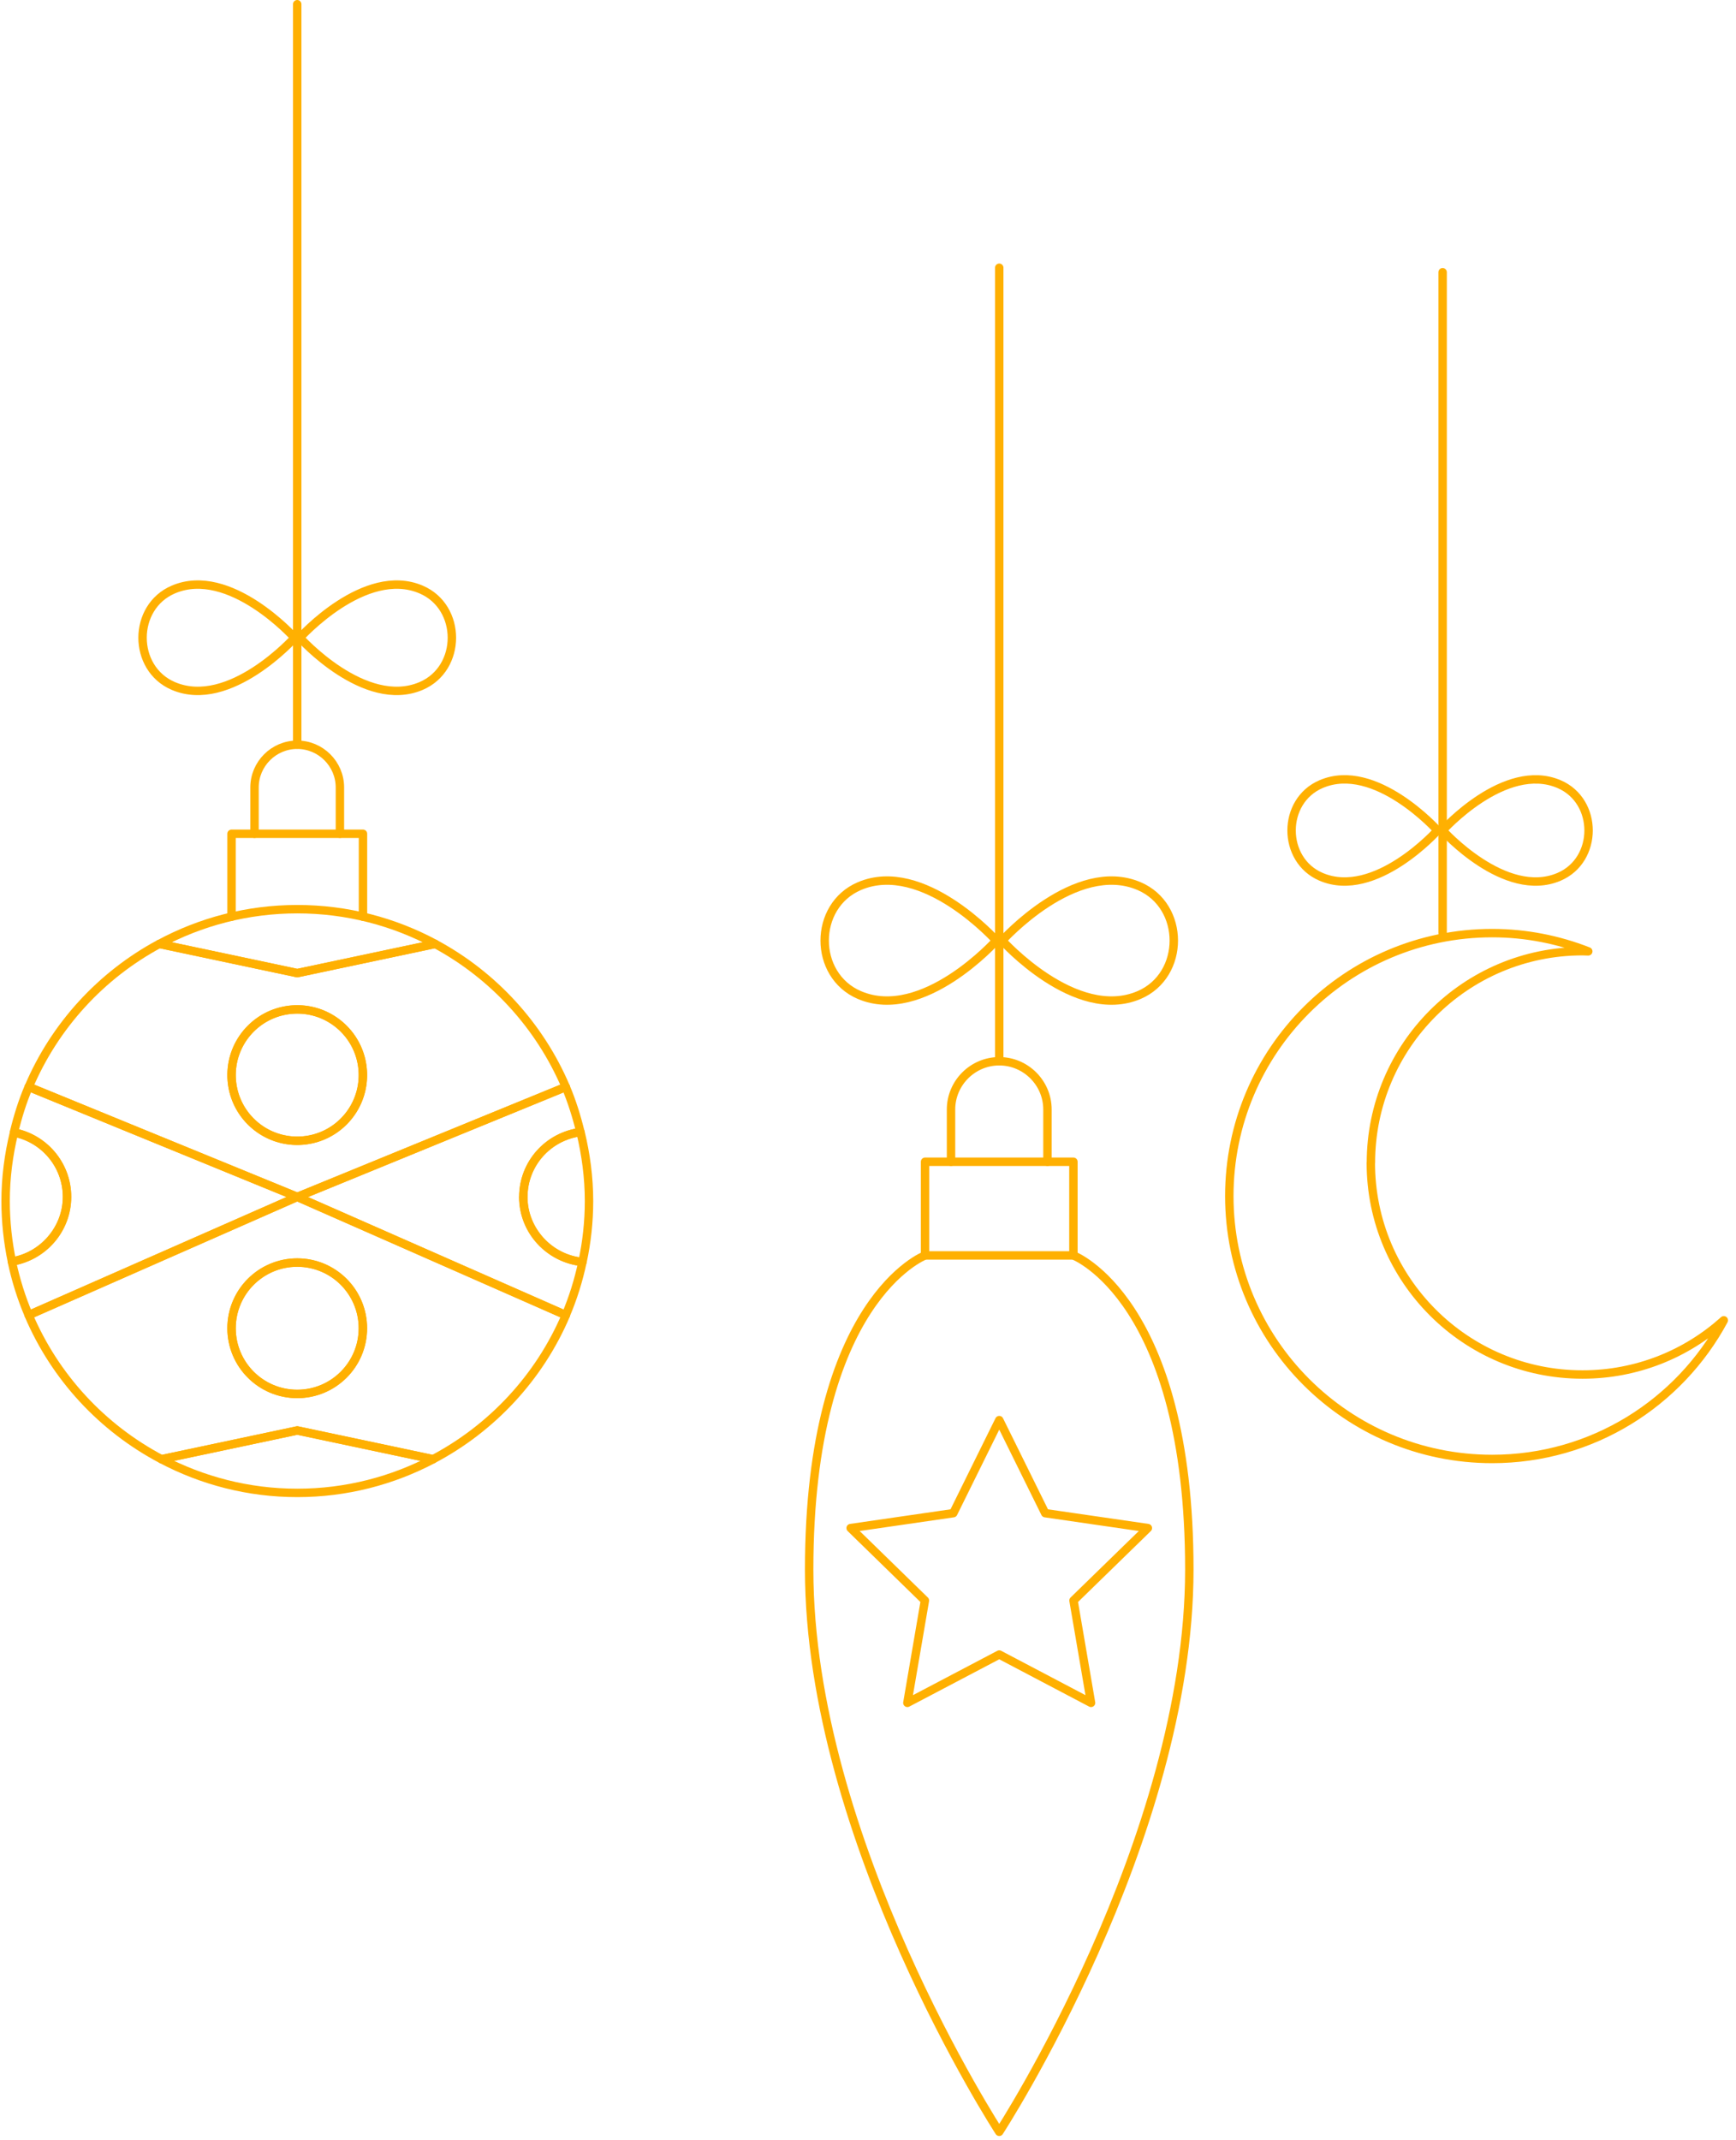 <?xml version="1.0" encoding="UTF-8"?> <svg xmlns="http://www.w3.org/2000/svg" width="198" height="244" viewBox="0 0 198 244" fill="none"> <g clip-path="url(#clip0_180_115)"> <path d="M108.469 132.47V126.51C108.469 123.49 110.939 121.01 113.969 121.01C116.989 121.01 119.469 123.48 119.469 126.51V132.47" stroke="#FFB001" stroke-width="0.96" stroke-linecap="round" stroke-linejoin="round"></path> <path d="M122.429 143.15V132.47H105.509V143.15" stroke="#FFB001" stroke-width="0.96" stroke-linecap="round" stroke-linejoin="round"></path> <path d="M113.97 161.93L119.21 172.54L130.92 174.24L122.44 182.5L124.44 194.17L113.97 188.66L103.49 194.17L105.49 182.5L97.019 174.24L108.73 172.54L113.97 161.93Z" stroke="#FFB001" stroke-width="0.96" stroke-linecap="round" stroke-linejoin="round"></path> <path d="M122.429 143.15H105.509C105.509 143.15 92.289 148.17 92.289 178.97C92.289 209.77 113.969 243.08 113.969 243.08C113.969 243.08 135.649 209.77 135.649 178.97C135.649 148.17 122.429 143.15 122.429 143.15Z" stroke="#FFB001" stroke-width="0.96" stroke-linecap="round" stroke-linejoin="round"></path> <path d="M113.969 121V30.53" stroke="#FFB001" stroke-width="0.96" stroke-linecap="round" stroke-linejoin="round"></path> <path d="M113.629 107.25C113.629 107.25 105.279 97.94 98.019 101.04C92.739 103.3 92.739 111.2 98.019 113.46C105.279 116.56 113.629 107.25 113.629 107.25Z" stroke="#FFB001" stroke-width="0.96" stroke-linecap="round" stroke-linejoin="round"></path> <path d="M114.309 107.25C114.309 107.25 122.659 116.56 129.919 113.46C135.199 111.2 135.199 103.3 129.919 101.04C122.659 97.94 114.309 107.25 114.309 107.25Z" stroke="#FFB001" stroke-width="0.96" stroke-linecap="round" stroke-linejoin="round"></path> <path d="M29.029 95.07V89.79C29.029 87.11 31.219 84.92 33.899 84.92C36.579 84.92 38.769 87.11 38.769 89.79V95.07" stroke="#FFB001" stroke-width="0.96" stroke-linecap="round" stroke-linejoin="round"></path> <path d="M41.399 104.53V95.07H26.409V104.53" stroke="#FFB001" stroke-width="0.96" stroke-linecap="round" stroke-linejoin="round"></path> <path d="M49.64 107.63C44.95 105.11 39.6 103.67 33.91 103.67C28.22 103.67 22.86 105.11 18.18 107.63L33.91 110.96L49.64 107.63Z" stroke="#FFB001" stroke-width="0.96" stroke-linecap="round" stroke-linejoin="round"></path> <path d="M3.27 123.94C2.56 125.6 2.02 127.35 1.59 129.13C5.04 129.8 7.64 132.83 7.64 136.47C7.64 140.11 4.91 143.26 1.35 143.84C1.8 145.96 2.44 148 3.27 149.95L33.9 136.47L3.27 123.93V123.94Z" stroke="#FFB001" stroke-width="0.96" stroke-linecap="round" stroke-linejoin="round"></path> <path d="M18.42 166.39C23.05 168.83 28.31 170.23 33.91 170.23C39.51 170.23 44.77 168.83 49.4 166.39L33.91 163.11L18.43 166.39H18.42Z" stroke="#FFB001" stroke-width="0.96" stroke-linecap="round" stroke-linejoin="round"></path> <path d="M3.27 149.96C6.28 157.03 11.659 162.83 18.419 166.39L33.9 163.11L49.389 166.39C56.139 162.83 61.529 157.03 64.54 149.96L33.91 136.48L3.28 149.96H3.27ZM41.389 151.46C41.389 155.6 38.039 158.95 33.9 158.95C29.759 158.95 26.41 155.6 26.41 151.46C26.41 147.32 29.759 143.97 33.9 143.97C38.039 143.97 41.389 147.32 41.389 151.46Z" stroke="#FFB001" stroke-width="0.96" stroke-linecap="round" stroke-linejoin="round"></path> <path d="M64.529 123.94C61.559 116.96 56.269 111.2 49.629 107.63L33.899 110.96L18.169 107.63C11.529 111.2 6.239 116.96 3.279 123.94L33.909 136.48L64.539 123.94H64.529ZM26.409 122.59C26.409 118.45 29.759 115.1 33.899 115.1C38.039 115.1 41.389 118.45 41.389 122.59C41.389 126.73 38.039 130.08 33.899 130.08C29.759 130.08 26.409 126.73 26.409 122.59Z" stroke="#FFB001" stroke-width="0.96" stroke-linecap="round" stroke-linejoin="round"></path> <path d="M59.689 136.48C59.689 132.68 62.529 129.57 66.199 129.09C65.769 127.32 65.229 125.59 64.529 123.94L33.899 136.48L64.529 149.96C65.349 148.03 65.989 146 66.429 143.9C62.649 143.52 59.679 140.37 59.679 136.49L59.689 136.48Z" stroke="#FFB001" stroke-width="0.96" stroke-linecap="round" stroke-linejoin="round"></path> <path d="M7.65 136.48C7.65 132.84 5.04 129.81 1.6 129.14C0.99 131.65 0.64 134.26 0.64 136.96C0.64 139.33 0.9 141.63 1.36 143.85C4.92 143.27 7.65 140.21 7.65 136.48Z" stroke="#FFB001" stroke-width="0.96" stroke-linecap="round" stroke-linejoin="round"></path> <path d="M66.2 129.09C62.529 129.57 59.69 132.68 59.69 136.48C59.69 140.28 62.66 143.52 66.439 143.89C66.919 141.65 67.18 139.33 67.18 136.95C67.18 134.24 66.819 131.61 66.209 129.09H66.2Z" stroke="#FFB001" stroke-width="0.96" stroke-linecap="round" stroke-linejoin="round"></path> <path d="M33.899 158.94C38.036 158.94 41.389 155.587 41.389 151.45C41.389 147.313 38.036 143.96 33.899 143.96C29.763 143.96 26.409 147.313 26.409 151.45C26.409 155.587 29.763 158.94 33.899 158.94Z" stroke="#FFB001" stroke-width="0.96" stroke-linecap="round" stroke-linejoin="round"></path> <path d="M34.519 130.052C38.641 129.711 41.707 126.093 41.367 121.971C41.026 117.848 37.408 114.782 33.286 115.122C29.163 115.463 26.097 119.081 26.438 123.203C26.778 127.326 30.396 130.392 34.519 130.052Z" stroke="#FFB001" stroke-width="0.96" stroke-linecap="round" stroke-linejoin="round"></path> <path d="M33.899 84.91V0.48" stroke="#FFB001" stroke-width="0.96" stroke-linecap="round" stroke-linejoin="round"></path> <path d="M33.6 72.72C33.6 72.72 26.2 64.47 19.77 67.22C15.09 69.22 15.09 76.22 19.77 78.22C26.2 80.97 33.6 72.72 33.6 72.72Z" stroke="#FFB001" stroke-width="0.96" stroke-linecap="round" stroke-linejoin="round"></path> <path d="M34.2 72.72C34.2 72.72 41.6 80.97 48.03 78.22C52.71 76.22 52.71 69.22 48.03 67.22C41.6 64.47 34.2 72.72 34.2 72.72Z" stroke="#FFB001" stroke-width="0.96" stroke-linecap="round" stroke-linejoin="round"></path> <path d="M164.539 106.4V31.04" stroke="#FFB001" stroke-width="0.96" stroke-linecap="round" stroke-linejoin="round"></path> <path d="M163.959 94.69C163.959 94.69 156.849 86.76 150.679 89.41C146.189 91.33 146.189 98.06 150.679 99.98C156.859 102.62 163.959 94.69 163.959 94.69Z" stroke="#FFB001" stroke-width="0.96" stroke-linecap="round" stroke-linejoin="round"></path> <path d="M164.539 94.69C164.539 94.69 171.649 102.62 177.819 99.98C182.309 98.06 182.309 91.33 177.819 89.41C171.639 86.77 164.539 94.69 164.539 94.69Z" stroke="#FFB001" stroke-width="0.96" stroke-linecap="round" stroke-linejoin="round"></path> <path d="M156.359 132.6C156.359 119.27 167.169 108.46 180.499 108.46C180.719 108.46 180.939 108.47 181.149 108.48C177.749 107.15 174.059 106.4 170.189 106.4C153.629 106.4 140.209 119.82 140.209 136.38C140.209 152.94 153.629 166.36 170.189 166.36C181.619 166.36 191.549 159.96 196.609 150.55C192.339 154.39 186.689 156.73 180.489 156.73C167.159 156.73 156.349 145.92 156.349 132.59L156.359 132.6Z" stroke="#FFB001" stroke-width="0.96" stroke-linecap="round" stroke-linejoin="round"></path> </g> <defs> <clipPath id="clip0_180_115"> <rect width="196.94" height="243.56" fill="white" transform="translate(0.149)"></rect> </clipPath> </defs> </svg> 